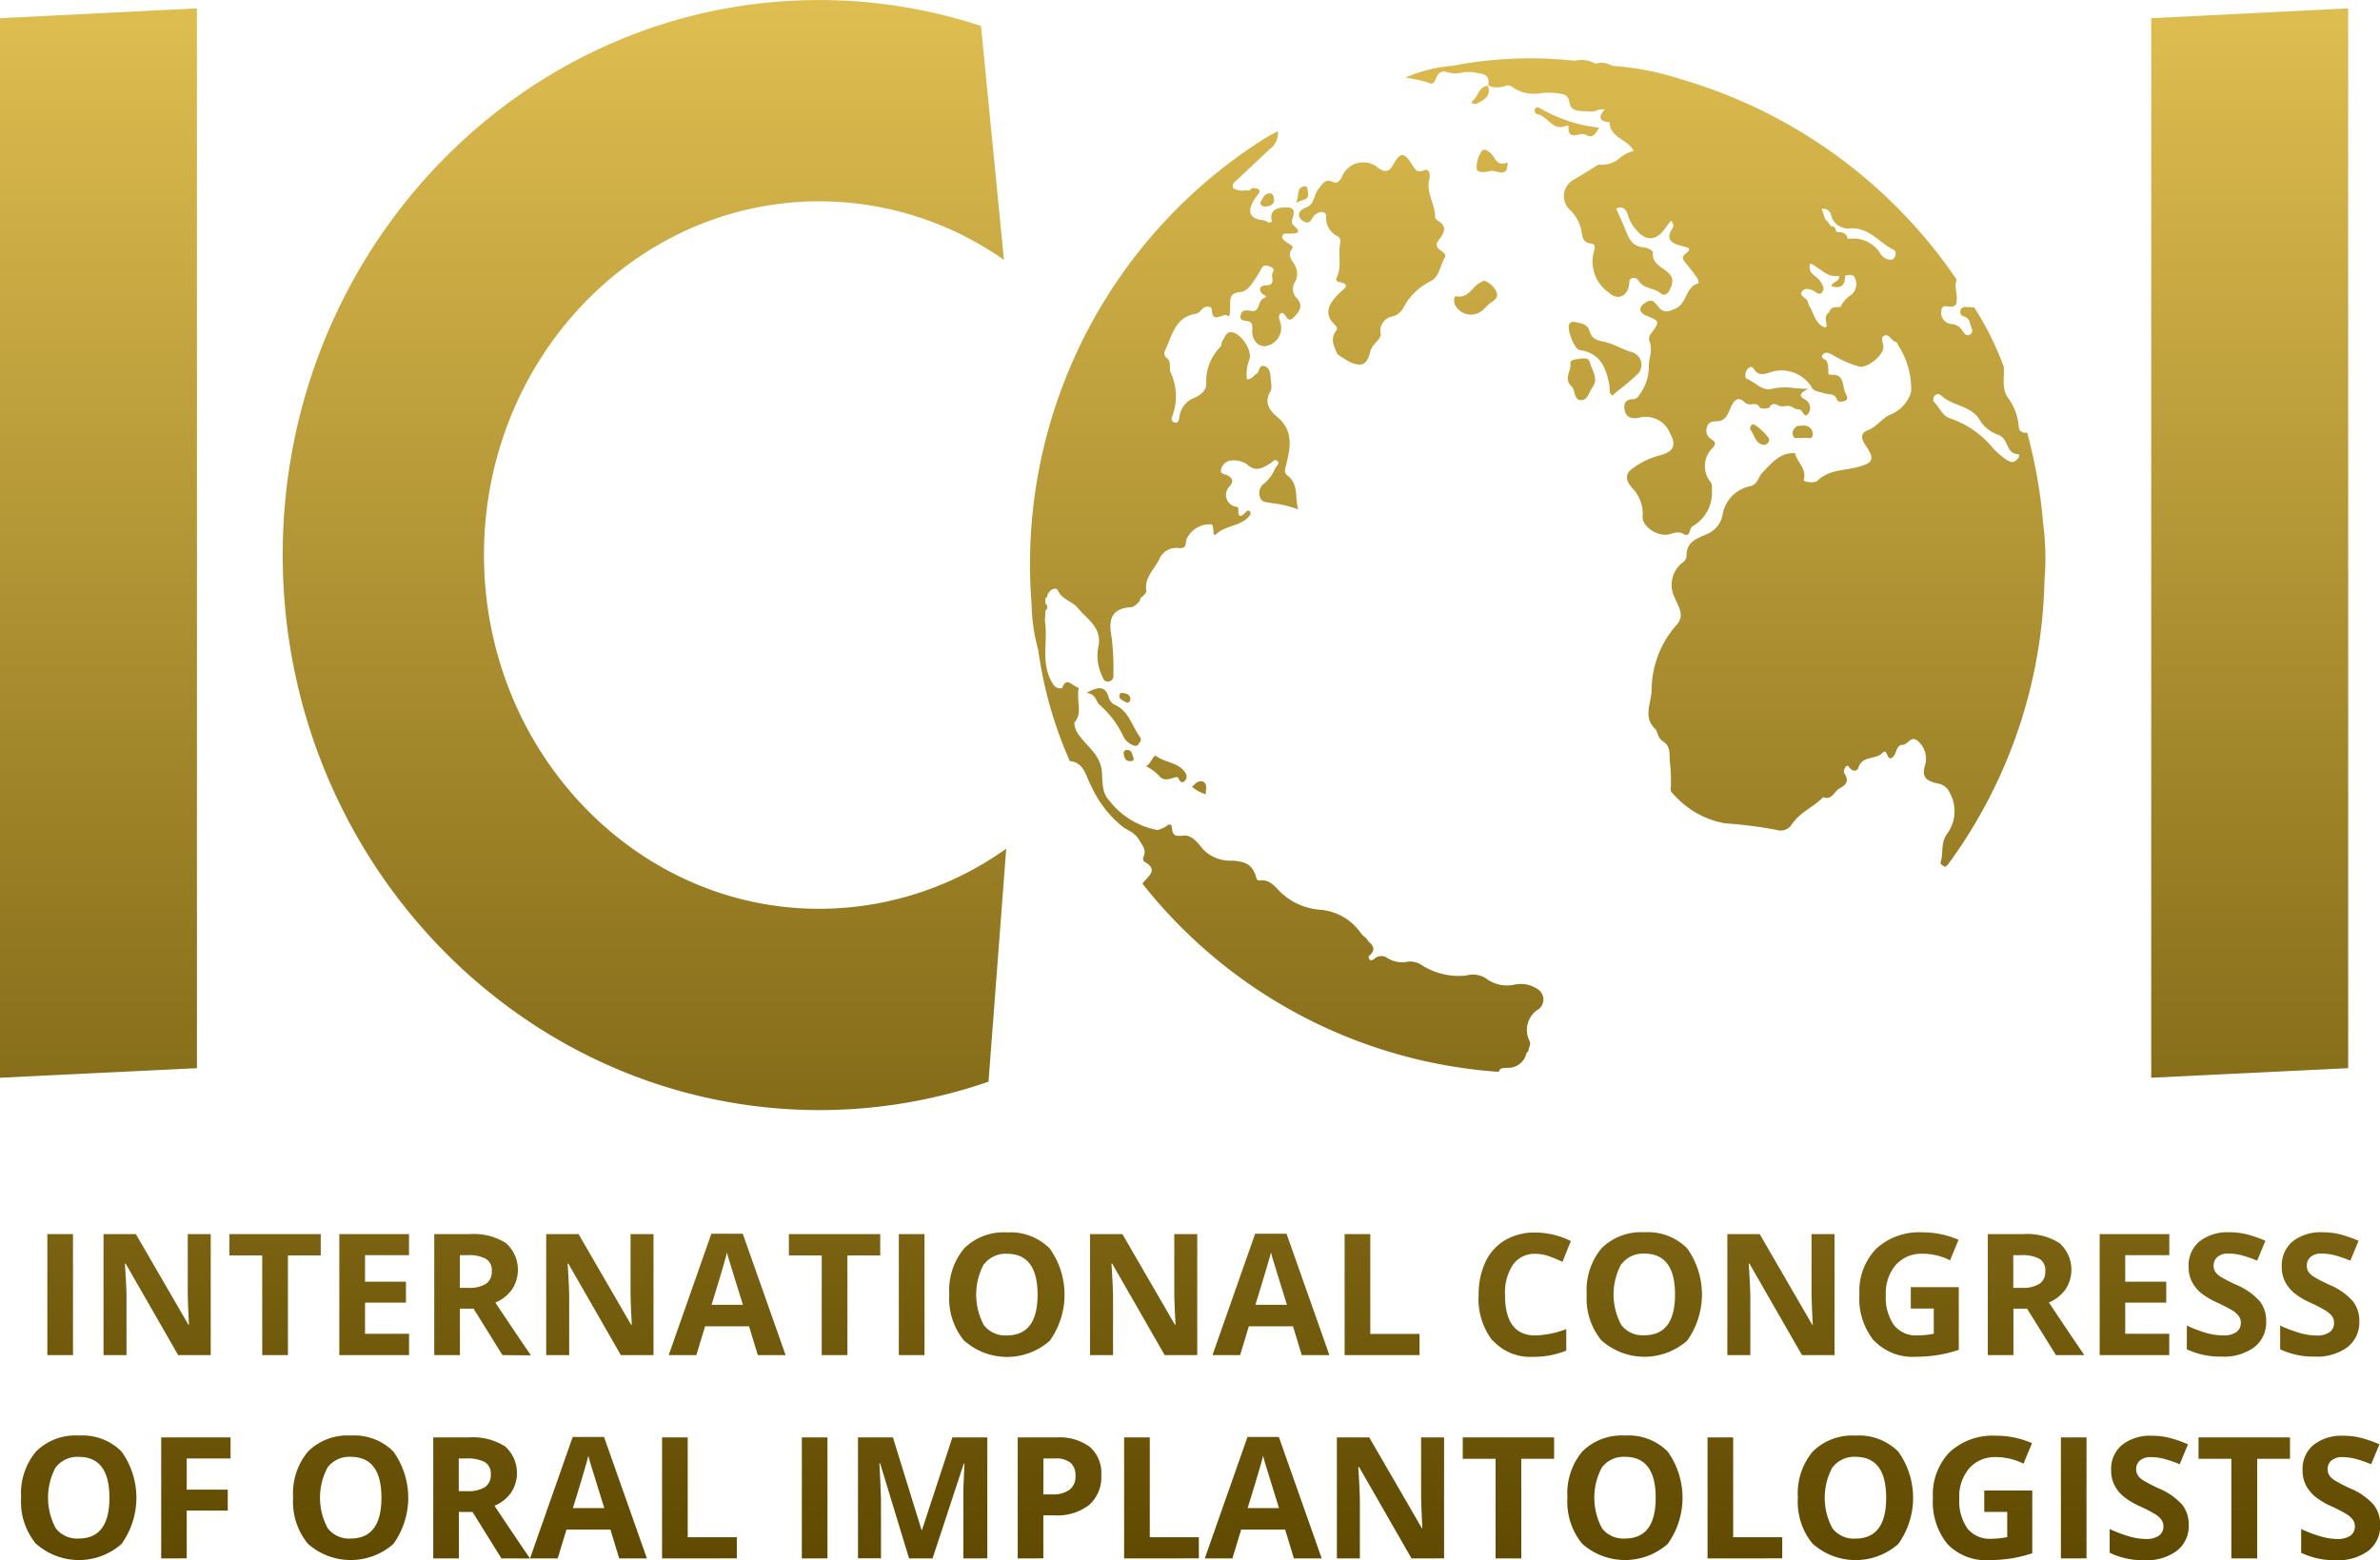 <svg xmlns="http://www.w3.org/2000/svg" xmlns:xlink="http://www.w3.org/1999/xlink" width="72.51" height="47.539" viewBox="0 0 72.51 47.539">
  <defs>
    <linearGradient id="linear-gradient" x1="0.5" x2="0.5" y2="1" gradientUnits="objectBoundingBox">
      <stop offset="0" stop-color="#dfbe51"/>
      <stop offset="1" stop-color="#604a01"/>
    </linearGradient>
  </defs>
  <path id="icoi" d="M90.86,99.623V98.9a4.188,4.188,0,0,0,.631.235,1.9,1.9,0,0,0,.473.068.671.671,0,0,0,.394-.1.335.335,0,0,0,.138-.292.323.323,0,0,0-.061-.193.671.671,0,0,0-.177-.163,4.79,4.79,0,0,0-.478-.249,2.222,2.222,0,0,1-.507-.305,1.146,1.146,0,0,1-.27-.34.98.98,0,0,1-.1-.454.951.951,0,0,1,.332-.769,1.373,1.373,0,0,1,.916-.28,2.178,2.178,0,0,1,.548.068,3.907,3.907,0,0,1,.546.192l-.253.608a3.664,3.664,0,0,0-.488-.168,1.541,1.541,0,0,0-.379-.049.506.506,0,0,0-.34.1.342.342,0,0,0-.119.27.338.338,0,0,0,.048.18.526.526,0,0,0,.153.149,4.646,4.646,0,0,0,.5.259,1.969,1.969,0,0,1,.708.5.965.965,0,0,1,.192.608.953.953,0,0,1-.359.787,1.56,1.56,0,0,1-1,.288A2.336,2.336,0,0,1,90.86,99.623Zm-5.834,0V98.9a4.158,4.158,0,0,0,.632.235,1.882,1.882,0,0,0,.473.068.671.671,0,0,0,.394-.1.335.335,0,0,0,.138-.292.328.328,0,0,0-.06-.193.691.691,0,0,0-.178-.163,4.79,4.79,0,0,0-.478-.249,2.222,2.222,0,0,1-.507-.305,1.128,1.128,0,0,1-.269-.34.969.969,0,0,1-.1-.454.95.95,0,0,1,.331-.769,1.373,1.373,0,0,1,.916-.28,2.178,2.178,0,0,1,.548.068,3.867,3.867,0,0,1,.546.192l-.252.608a3.709,3.709,0,0,0-.488-.168,1.554,1.554,0,0,0-.38-.049.506.506,0,0,0-.34.1.342.342,0,0,0-.119.27.331.331,0,0,0,.049.18.51.51,0,0,0,.152.149,4.646,4.646,0,0,0,.5.259,1.974,1.974,0,0,1,.709.5.97.97,0,0,1,.191.608.953.953,0,0,1-.359.787,1.559,1.559,0,0,1-1,.288A2.34,2.34,0,0,1,85.027,99.623Zm-4.945-.268a2.04,2.04,0,0,1-.44-1.408,1.857,1.857,0,0,1,.51-1.391,1.937,1.937,0,0,1,1.416-.5,2.736,2.736,0,0,1,1.093.227l-.259.625a1.861,1.861,0,0,0-.84-.2,1.038,1.038,0,0,0-.812.34,1.323,1.323,0,0,0-.305.915,1.468,1.468,0,0,0,.246.916.85.85,0,0,0,.715.317,2.541,2.541,0,0,0,.5-.05v-.769h-.7v-.651h1.463v1.911A4.143,4.143,0,0,1,82,99.8a4.422,4.422,0,0,1-.642.047A1.621,1.621,0,0,1,80.082,99.355Zm-4.1,0a2.008,2.008,0,0,1-.454-1.411,1.982,1.982,0,0,1,.454-1.406,1.706,1.706,0,0,1,1.305-.485,1.679,1.679,0,0,1,1.3.489,2.416,2.416,0,0,1,0,2.813,1.965,1.965,0,0,1-2.6,0Zm.6-2.338a1.953,1.953,0,0,0,0,1.862.818.818,0,0,0,.7.312q.936,0,.936-1.243T77.292,96.7A.826.826,0,0,0,76.589,97.015ZM68.96,99.353a2.008,2.008,0,0,1-.454-1.411,1.982,1.982,0,0,1,.455-1.406,1.7,1.7,0,0,1,1.3-.485,1.677,1.677,0,0,1,1.3.489,2.416,2.416,0,0,1,0,2.813,1.965,1.965,0,0,1-2.6,0Zm.6-2.338a1.959,1.959,0,0,0,0,1.862.819.819,0,0,0,.7.312q.936,0,.935-1.243T70.266,96.7A.826.826,0,0,0,69.563,97.015ZM30.137,99.353a2.008,2.008,0,0,1-.454-1.411,1.982,1.982,0,0,1,.455-1.406,1.7,1.7,0,0,1,1.3-.485,1.679,1.679,0,0,1,1.3.489,2.416,2.416,0,0,1,0,2.813,1.965,1.965,0,0,1-2.6,0Zm.6-2.338a1.956,1.956,0,0,0,0,1.862.818.818,0,0,0,.7.312q.936,0,.936-1.243T31.442,96.7A.829.829,0,0,0,30.739,97.015Zm-8.886,2.338a2,2,0,0,1-.455-1.411,1.982,1.982,0,0,1,.455-1.406,1.7,1.7,0,0,1,1.305-.485,1.677,1.677,0,0,1,1.3.489,2.416,2.416,0,0,1,0,2.813,1.964,1.964,0,0,1-2.6,0Zm.6-2.338a1.959,1.959,0,0,0,0,1.862.819.819,0,0,0,.7.312q.936,0,.935-1.243t-.93-1.245A.827.827,0,0,0,22.455,97.015Zm66.282,2.78V96.759h-1v-.651H90.52v.651h-1v3.036Zm-5.193,0V96.108h.781v3.686Zm-10.765,0V96.108h.781v3.041h1.495v.645Zm-6.458,0V96.759h-1v-.651H68.1v.651h-1v3.036Zm-2.561,0-1.6-2.788h-.022q.047.738.048,1.054v1.734h-.7V96.108h.986l1.6,2.761h.018q-.038-.72-.038-1.016V96.108h.7v3.686Zm-3.583,0-.267-.877H58.566l-.267.877h-.841l1.3-3.7h.956l1.306,3.7Zm-1.414-1.533h.96q-.37-1.193-.418-1.349c-.031-.1-.053-.186-.067-.247Q59.157,96.989,58.763,98.262ZM55,99.795V96.108h.782v3.041h1.495v.645Zm-3.242,0V96.108h1.177a1.563,1.563,0,0,1,1.02.289,1.052,1.052,0,0,1,.349.861,1.128,1.128,0,0,1-.372.91,1.591,1.591,0,0,1-1.057.315h-.336v1.311Zm.781-1.951H52.8a.856.856,0,0,0,.54-.143.5.5,0,0,0,.178-.414.511.511,0,0,0-.149-.406.7.7,0,0,0-.471-.131h-.356Zm-2.437,1.951V98.05c0-.082,0-.177,0-.284s.014-.393.034-.858h-.022l-.95,2.887h-.716L47.567,96.9h-.023q.047.882.048,1.177v1.715h-.7V96.108h1.064l.872,2.819h.015l.925-2.819h1.064v3.686Zm-4.921,0V96.108h.781v3.686Zm-4.258,0V96.108h.781v3.041H43.2v.645Zm-1.306,0-.267-.877H38.01l-.267.877H36.9l1.3-3.7h.955l1.306,3.7Zm-1.415-1.533h.961q-.371-1.193-.418-1.349c-.031-.1-.053-.186-.067-.247Q38.6,96.989,38.206,98.262Zm-2.173,1.533-.88-1.415h-.416v1.415h-.781V96.108H35.03a1.842,1.842,0,0,1,1.111.274,1.09,1.09,0,0,1,.182,1.409,1.18,1.18,0,0,1-.507.4q.832,1.243,1.084,1.606Zm-1.3-2.05h.252a.961.961,0,0,0,.547-.123.439.439,0,0,0,.176-.388.4.4,0,0,0-.18-.373,1.1,1.1,0,0,0-.559-.111h-.237Zm-9.066,2.05V96.108h2.113v.641H26.441v.95h1.25v.638h-1.25v1.457Zm64.557-6.368V92.7a4.231,4.231,0,0,0,.632.235,1.882,1.882,0,0,0,.472.068.672.672,0,0,0,.4-.1.338.338,0,0,0,.137-.293.322.322,0,0,0-.06-.193.7.7,0,0,0-.177-.163,4.788,4.788,0,0,0-.478-.249,2.268,2.268,0,0,1-.507-.305,1.146,1.146,0,0,1-.27-.34.968.968,0,0,1-.1-.454.956.956,0,0,1,.331-.77,1.379,1.379,0,0,1,.916-.279,2.19,2.19,0,0,1,.549.067,3.9,3.9,0,0,1,.545.192l-.252.607a3.689,3.689,0,0,0-.488-.169,1.591,1.591,0,0,0-.38-.048.506.506,0,0,0-.34.1.344.344,0,0,0-.118.27.33.33,0,0,0,.048.18.521.521,0,0,0,.152.148,4.575,4.575,0,0,0,.5.258,1.969,1.969,0,0,1,.708.5.965.965,0,0,1,.192.608.953.953,0,0,1-.359.787,1.563,1.563,0,0,1-1,.288A2.353,2.353,0,0,1,90.229,93.427Zm-2.843,0V92.7a4.189,4.189,0,0,0,.631.235A1.894,1.894,0,0,0,88.49,93a.671.671,0,0,0,.394-.1.336.336,0,0,0,.138-.293.323.323,0,0,0-.061-.193.671.671,0,0,0-.177-.163,4.789,4.789,0,0,0-.478-.249A2.289,2.289,0,0,1,87.8,91.7a1.146,1.146,0,0,1-.27-.34.98.98,0,0,1-.1-.454.954.954,0,0,1,.332-.77,1.378,1.378,0,0,1,.916-.279,2.178,2.178,0,0,1,.548.067,3.9,3.9,0,0,1,.545.192l-.252.607a3.689,3.689,0,0,0-.488-.169,1.59,1.59,0,0,0-.379-.048.5.5,0,0,0-.34.1.342.342,0,0,0-.119.27.338.338,0,0,0,.048.18.526.526,0,0,0,.153.148,4.528,4.528,0,0,0,.5.258,1.969,1.969,0,0,1,.708.5.965.965,0,0,1,.192.608.953.953,0,0,1-.359.787,1.56,1.56,0,0,1-1,.288A2.349,2.349,0,0,1,87.386,93.427Zm-9.536-.268a2.04,2.04,0,0,1-.439-1.409,1.857,1.857,0,0,1,.51-1.391,1.937,1.937,0,0,1,1.416-.5,2.737,2.737,0,0,1,1.094.227l-.259.625a1.861,1.861,0,0,0-.84-.2,1.038,1.038,0,0,0-.812.34,1.32,1.32,0,0,0-.305.915,1.468,1.468,0,0,0,.246.916.849.849,0,0,0,.715.317,2.556,2.556,0,0,0,.5-.05V92.18h-.7v-.651h1.462V93.44a4.142,4.142,0,0,1-.67.163,4.423,4.423,0,0,1-.642.047A1.625,1.625,0,0,1,77.849,93.159Zm-8.293,0a2.008,2.008,0,0,1-.454-1.411,1.982,1.982,0,0,1,.454-1.406,1.706,1.706,0,0,1,1.305-.485,1.679,1.679,0,0,1,1.3.489,2.416,2.416,0,0,1,0,2.813,1.965,1.965,0,0,1-2.6,0Zm.6-2.338a1.953,1.953,0,0,0,0,1.862.818.818,0,0,0,.7.312q.936,0,.936-1.243t-.931-1.245A.826.826,0,0,0,70.16,90.819Zm-3.92,2.343a2.065,2.065,0,0,1-.427-1.4,2.285,2.285,0,0,1,.21-1.007,1.512,1.512,0,0,1,.6-.663,1.777,1.777,0,0,1,.919-.23,2.485,2.485,0,0,1,1.079.259l-.252.635a4.312,4.312,0,0,0-.416-.172,1.248,1.248,0,0,0-.411-.073.8.8,0,0,0-.683.332,1.541,1.541,0,0,0-.242.923q0,1.233.925,1.233a2.92,2.92,0,0,0,.94-.194v.656a2.613,2.613,0,0,1-1.013.189A1.546,1.546,0,0,1,66.239,93.162Zm-16.1,0a2.008,2.008,0,0,1-.454-1.411,1.982,1.982,0,0,1,.454-1.406,1.7,1.7,0,0,1,1.305-.485,1.68,1.68,0,0,1,1.3.489,2.416,2.416,0,0,1,0,2.813,1.965,1.965,0,0,1-2.6,0Zm.6-2.338a1.959,1.959,0,0,0,0,1.862.821.821,0,0,0,.7.312q.936,0,.935-1.243t-.93-1.245A.827.827,0,0,0,50.742,90.819ZM84.721,93.6V89.913h2.122v.641H85.5v.809H86.75V92H85.5v.95h1.341V93.6Zm-1.331,0-.88-1.415h-.416V93.6h-.781V89.913h1.074a1.842,1.842,0,0,1,1.112.274,1.09,1.09,0,0,1,.182,1.409,1.18,1.18,0,0,1-.507.4Q84,93.236,84.256,93.6Zm-1.3-2.05h.252a.961.961,0,0,0,.547-.123.439.439,0,0,0,.176-.388.4.4,0,0,0-.18-.374,1.1,1.1,0,0,0-.559-.111h-.237ZM75.652,93.6l-1.6-2.788h-.023q.049.738.049,1.053V93.6h-.7V89.913h.986l1.6,2.761h.017q-.038-.72-.038-1.016V89.913h.7V93.6Zm-13.934,0V89.913H62.5v3.041H64V93.6Zm-1.306,0-.267-.878H58.8l-.266.878h-.842l1.3-3.7h.956l1.306,3.7ZM59,92.066h.96q-.37-1.193-.417-1.349c-.032-.1-.054-.186-.068-.247Q59.392,90.792,59,92.066ZM56.236,93.6l-1.6-2.788h-.022q.049.738.048,1.053V93.6h-.7V89.913h.986l1.6,2.761h.018q-.038-.72-.038-1.016V89.913h.7V93.6Zm-8.1,0V89.913h.782V93.6Zm-2.349,0V90.563h-1v-.651h2.783v.651h-1V93.6Zm-1.947,0-.267-.878H42.233l-.266.878h-.842l1.3-3.7h.956l1.306,3.7Zm-1.414-1.533h.96q-.37-1.193-.417-1.349c-.032-.1-.054-.186-.068-.247Q42.824,90.792,42.431,92.066ZM39.667,93.6l-1.6-2.788h-.022q.049.738.048,1.053V93.6h-.7V89.913h.986l1.6,2.761H40q-.038-.72-.038-1.016V89.913h.7V93.6Zm-3.607,0-.88-1.415h-.416V93.6h-.782V89.913h1.075a1.842,1.842,0,0,1,1.111.274A1.09,1.09,0,0,1,36.35,91.6a1.185,1.185,0,0,1-.507.4q.832,1.243,1.084,1.607Zm-1.3-2.05h.252a.963.963,0,0,0,.547-.123.441.441,0,0,0,.176-.388.4.4,0,0,0-.181-.374A1.093,1.093,0,0,0,35,90.554h-.237ZM31.09,93.6V89.913h2.123v.641H31.873v.809H33.12V92H31.873v.95h1.341V93.6Zm-2.349,0V90.563h-1v-.651h2.783v.651h-1V93.6Zm-2.561,0-1.6-2.788h-.022q.049.738.048,1.053V93.6h-.7V89.913h.986l1.6,2.761h.018q-.038-.72-.038-1.016V89.913h.7V93.6Zm-3.986,0V89.913h.782V93.6Zm7.171-24.385c0-9.324,7.331-16.908,16.348-16.908a15.789,15.789,0,0,1,4.926.789l.7,7.13a9.787,9.787,0,0,0-5.625-1.785c-5.636,0-10.217,4.836-10.217,10.774S40.078,80,45.714,80a9.826,9.826,0,0,0,5.694-1.832l-.54,7.1a15.778,15.778,0,0,1-5.154.866C36.7,86.126,29.365,78.545,29.365,69.215ZM86.292,52.861l6-.3V84.856l-6,.292Zm-65.54,0,6-.3V84.856l-6,.292ZM55.559,79.234c.138-.214.529-.408.052-.673a.148.148,0,0,1-.027-.136c.113-.22-.033-.359-.131-.531-.118-.205-.3-.265-.481-.381a3.407,3.407,0,0,1-.978-1.262c-.159-.274-.2-.713-.648-.752a12.613,12.613,0,0,1-.965-3.4,5.436,5.436,0,0,1-.2-1.384,15.342,15.342,0,0,1,7.057-14.161,4.944,4.944,0,0,1,.45-.248.619.619,0,0,1-.253.547q-.541.508-1.083,1.016a.158.158,0,0,0-.03.17.51.51,0,0,0,.338.072,1.187,1.187,0,0,1,.139,0,.125.125,0,0,0,.046-.024l.063-.052v0c.373.018.173.178.081.319-.263.4-.171.626.266.664.079.007.134.118.246.041-.092-.382.194-.43.451-.433.319,0,.2.228.163.4a.164.164,0,0,0,.029.133c.311.259.1.262-.125.267l-.047,0c-.059,0-.123-.009-.148.06-.036.1.061.151.124.2s.237.112.169.2c-.173.226.023.365.094.52a.508.508,0,0,1,0,.481.394.394,0,0,0,.045.5c.226.239.073.433-.1.6-.122.115-.175.035-.23-.044-.038-.055-.078-.11-.142-.1-.127.1-.034.218-.014.333a.558.558,0,0,1-.488.68c-.248,0-.4-.237-.379-.52.007-.1.01-.208-.118-.238s-.281-.008-.231-.2c.039-.15.167-.148.3-.12.305.064.2-.315.413-.393.148-.054-.056-.1-.087-.154-.1-.178.019-.225.158-.23.307-.013.114-.266.191-.392s-.056-.173-.148-.2c-.171-.055-.2.1-.263.2-.153.236-.325.569-.562.593-.357.035-.319.205-.327.431,0,.108.006.353-.066.3s-.138-.015-.217.011c-.132.043-.262.087-.274-.191,0-.119-.165-.134-.27-.049-.074.059-.115.148-.229.167-.631.1-.71.675-.93,1.124a.173.173,0,0,0,.038.206c.178.122.08.317.133.448a1.722,1.722,0,0,1,.046,1.358.125.125,0,0,0,.082.178c.126.022.121-.088.142-.17a.712.712,0,0,1,.442-.581c.147-.058.375-.2.377-.42a1.49,1.49,0,0,1,.426-1.135c.048-.044.03-.151.074-.2.076-.088.086-.249.245-.251.3,0,.687.581.56.855a1.188,1.188,0,0,0-.065.581c.161,0,.209-.125.3-.175s.054-.286.238-.223c.161.057.175.226.185.374s.049.3-.012.4c-.206.344-.007.589.208.768.52.433.4.965.267,1.487-.039.147-.051.225.053.307.346.268.212.657.322,1.027a3.445,3.445,0,0,0-.822-.193c-.131-.032-.287-.012-.338-.17a.36.36,0,0,1,.128-.432,1.148,1.148,0,0,0,.33-.46c.041-.071.15-.133.07-.218s-.145.029-.212.067c-.236.136-.45.291-.723.026a.767.767,0,0,0-.491-.11.35.35,0,0,0-.288.258c-.058.163.11.147.2.2.166.092.179.193.04.348a.363.363,0,0,0,.16.59c.053.021.126,0,.122.1-.01.245.078.239.221.081.047-.053.1-.076.146,0,.013.02,0,.07-.022.1-.253.331-.714.286-1.02.565-.126.114-.052-.194-.127-.283a.081.081,0,0,0-.032-.014.774.774,0,0,0-.756.48c-.013.163-.014.268-.251.241a.557.557,0,0,0-.562.328c-.149.319-.472.572-.4.987.01.049-.078.116-.121.175-.068.018-.066.081-.085.13l-.061.063c-.033.03-.068.059-.1.088l-.074.031c-.55.028-.74.291-.619.9a7.535,7.535,0,0,1,.056,1.1c0,.1.021.233-.137.263s-.176-.11-.223-.2a1.418,1.418,0,0,1-.089-.9c.089-.571-.377-.808-.638-1.141-.148-.189-.47-.247-.6-.523-.046-.1-.17-.066-.25.016-.02.025-.039.051-.057.076l-.012.012a.135.135,0,0,1-.068.133c0,.055,0,.11.006.164a.117.117,0,0,1,0,.2c-.006.106-.014.212-.019.318.1.6-.126,1.233.191,1.83.1.181.159.239.334.223.117-.343.284-.11.438-.038.072.017.076.064.05.121,0,.053,0,.106,0,.158,0,.275.1.565-.116.809h0a.653.653,0,0,0,.168.411c.242.338.625.571.671,1.082.023.269-.007.636.209.86a2.42,2.42,0,0,0,1.488.919.922.922,0,0,0,.264-.115c.1-.094.167-.059.175.046.017.251.112.263.353.239.256-.025.437.224.594.417a1.167,1.167,0,0,0,.9.346c.36.025.581.1.7.448.022.07.033.167.125.155.325-.043.474.208.666.385a1.958,1.958,0,0,0,1.166.507,1.667,1.667,0,0,1,1.241.7c.07.107.19.153.238.268h0c.2.148.2.3.005.452.014.114.063.159.169.082a.317.317,0,0,1,.379-.047.848.848,0,0,0,.661.126.635.635,0,0,1,.388.091,2.11,2.11,0,0,0,1.37.335.744.744,0,0,1,.6.078,1.068,1.068,0,0,0,.9.193.919.919,0,0,1,.685.141.373.373,0,0,1,.034.609.741.741,0,0,0-.273.987c.041.11-.047.186-.038.284l0,0c-.021.024-.041.046-.063.07a.568.568,0,0,1-.575.449c-.105.008-.226-.021-.27.122A15.163,15.163,0,0,1,55.559,79.234Zm-2.492-5.569a.456.456,0,0,1-.01-.1A.411.411,0,0,0,53.067,73.665Zm26.81,4.91c.086-.276,0-.586.185-.844a1.162,1.162,0,0,0,.094-1.263.471.471,0,0,0-.388-.289c-.269-.071-.49-.146-.369-.544a.714.714,0,0,0-.206-.739c-.221-.2-.3.1-.474.107-.189,0-.18.239-.283.355s-.146.033-.184-.046-.067-.148-.144-.067c-.206.219-.623.079-.738.455-.03.1-.144.126-.242.032-.039-.037-.071-.133-.134-.071-.045.044-.084.161-.057.2.151.219.084.354-.132.464-.171.088-.233.376-.508.274-.3.309-.723.466-.966.844a.4.4,0,0,1-.459.151,13.772,13.772,0,0,0-1.572-.2,2.731,2.731,0,0,1-1.529-.848c-.05-.049-.124-.121-.118-.175a4.936,4.936,0,0,0-.029-.871c-.014-.26.027-.462-.233-.622-.1-.06-.131-.226-.193-.344-.417-.373-.123-.814-.126-1.23a3,3,0,0,1,.773-1.97c.253-.305.015-.575-.073-.819a.857.857,0,0,1,.257-1.076.281.281,0,0,0,.107-.187c-.015-.428.309-.534.607-.666a.783.783,0,0,0,.485-.568,1.073,1.073,0,0,1,.826-.893c.244-.034.274-.3.394-.418.258-.262.529-.625.993-.59.056.274.361.458.266.808-.021.076.329.113.417.03.345-.336.8-.307,1.21-.413.493-.126.544-.241.256-.665-.129-.186-.176-.369.07-.462.265-.1.426-.352.649-.46a1.092,1.092,0,0,0,.669-.706,2.448,2.448,0,0,0-.384-1.406c-.026-.041-.046-.109-.079-.116-.141-.036-.21-.263-.36-.19-.123.06-.027.217-.023.335.008.261-.5.678-.755.6a3.424,3.424,0,0,1-.758-.329c-.12-.069-.234-.137-.324-.041-.112.118.066.139.11.208a.623.623,0,0,1,.049.248c.008.067-.031.176.078.169.44-.032.335.358.451.575.033.062.1.169-.023.218-.078.031-.208.049-.237-.031-.075-.212-.258-.15-.4-.2s-.3-.048-.365-.165a1.082,1.082,0,0,0-1.35-.445c-.147.032-.292.064-.4-.1-.046-.071-.095-.139-.2-.041s-.1.287-.036.313c.257.1.479.381.754.305a1.862,1.862,0,0,1,.687-.024c.13.011.27.022.427.02-.244.13-.3.216-.108.321a.293.293,0,0,1,.105.445c-.129.154-.153-.134-.273-.134a.549.549,0,0,1-.074-.009.084.084,0,0,0-.063-.017.324.324,0,0,0-.292-.076.619.619,0,0,1-.158,0l-.013-.006c-.093-.05-.187-.1-.279,0a.044.044,0,0,0-.014.049.47.47,0,0,1-.3.013c-.049-.129-.144-.121-.241-.114a.249.249,0,0,1-.209-.046c-.216-.217-.341-.074-.437.139s-.152.427-.442.426c-.129,0-.254.039-.287.184a.3.3,0,0,0,.122.355c.079.051.192.11.068.257A.77.77,0,0,0,72.871,67a.288.288,0,0,1,.035.207,1.178,1.178,0,0,1-.581,1.132c-.126.067-.059.364-.284.237-.173-.1-.326-.008-.47.018-.318.057-.785-.229-.773-.545a1.147,1.147,0,0,0-.311-.866c-.145-.159-.278-.38-.029-.578a2.4,2.4,0,0,1,.876-.426c.391-.105.5-.3.308-.647a.8.8,0,0,0-.988-.489c-.2.023-.355-.018-.4-.224s.013-.344.253-.35a.2.2,0,0,0,.173-.109,1.413,1.413,0,0,0,.305-.875c-.01-.258.14-.517.015-.789a.251.251,0,0,1,.065-.24c.258-.359.257-.361-.143-.527-.095-.04-.191-.09-.192-.2s.1-.161.18-.217c.186-.121.284.039.364.14.169.213.315.148.525.056.353-.157.3-.649.684-.765.047-.014,0-.14-.047-.2q-.15-.209-.316-.409c-.075-.091-.154-.183-.031-.282.235-.185.1-.2-.088-.248-.274-.071-.543-.175-.29-.548a.173.173,0,0,0-.053-.221c-.058.076-.117.148-.17.224-.28.4-.6.411-.911.022a1.208,1.208,0,0,1-.228-.419c-.049-.159-.14-.3-.359-.2.094.213.193.419.277.632.105.269.208.525.563.548.1.006.284.1.28.148-.038.4.345.461.521.684.13.16.057.329-.02.487-.048.1-.165.168-.241.1-.2-.187-.524-.142-.687-.388a.176.176,0,0,0-.223-.085c-.085.037-.064.122-.074.193-.051.356-.351.492-.613.244a1.154,1.154,0,0,1-.457-1.274c.037-.11.041-.213-.093-.224-.243-.02-.269-.219-.289-.372a1.205,1.205,0,0,0-.371-.673.567.567,0,0,1,.135-.9c.253-.146.5-.306.751-.46a.855.855,0,0,0,.59-.149,1.138,1.138,0,0,1,.484-.27c-.169-.351-.715-.384-.732-.865a.077.077,0,0,0-.034-.012c-.308-.027-.3-.179-.112-.383a.442.442,0,0,0-.245.029.4.4,0,0,1-.176.036c-.239-.028-.6.036-.649-.25s-.175-.277-.382-.311a2.2,2.2,0,0,0-.481-.005,1.149,1.149,0,0,1-.921-.209.2.2,0,0,0-.177-.006.708.708,0,0,1-.521-.016c.062-.365-.176-.347-.437-.4a1.1,1.1,0,0,0-.369.01.892.892,0,0,1-.43-.01c-.185-.068-.273.012-.347.163-.046.09-.076.238-.23.156a3.73,3.73,0,0,0-.712-.158,4.466,4.466,0,0,1,1.452-.363,12.355,12.355,0,0,1,3.378-.182l.347.029a.813.813,0,0,1,.608.09.664.664,0,0,1,.521.066v0a8.591,8.591,0,0,1,2.086.407,15.338,15.338,0,0,1,8.408,6.113c-.087.2.012.4,0,.6-.006.129-.015.207-.169.219a.477.477,0,0,1-.092-.007c-.1-.014-.2-.028-.211.146a.34.34,0,0,0,.3.388.415.415,0,0,1,.31.158c.062.086.141.257.281.153.112-.085.007-.227-.019-.342a.246.246,0,0,0-.189-.2.136.136,0,0,1-.1-.168c.016-.116.107-.118.2-.117.072,0,.146.008.22.013a9.193,9.193,0,0,1,.9,1.805c.028.314-.075.652.122.938a1.694,1.694,0,0,1,.334.882c.007.159.119.2.258.193a15.249,15.249,0,0,1,.486,2.767A8.065,8.065,0,0,1,83.039,70a15.137,15.137,0,0,1-2.94,8.649.639.639,0,0,1-.08.075C79.956,78.687,79.854,78.649,79.877,78.575Zm-.19-14.2c-.032.043-.049.145-.024.167.171.165.251.423.493.509a2.914,2.914,0,0,1,1.242.824,2.213,2.213,0,0,0,.52.464c.179.106.27.009.355-.125-.008-.027-.015-.068-.022-.068-.376.005-.3-.445-.59-.58a1.082,1.082,0,0,1-.567-.417c-.253-.495-.857-.453-1.21-.8a.127.127,0,0,0-.087-.033A.137.137,0,0,0,79.687,64.374Zm-4.031-3.191c-.082.106.041.168.114.229s.067.16.109.224c.146.226.174.542.478.65a.055.055,0,0,1,.046-.031c.008-.148-.1-.317.079-.436.049-.194.217-.137.346-.163a.875.875,0,0,1,.327-.369.424.424,0,0,0,.119-.489c-.049-.164-.191-.105-.307-.094,0,.268-.1.419-.419.32.029-.147.275-.134.231-.314-.364.07-.57-.247-.876-.376-.1.311.2.372.3.535.072.112.148.219.069.331-.094.135-.188,0-.282-.04a.455.455,0,0,0-.188-.05A.179.179,0,0,0,75.656,61.183Zm2.367-1.174a.4.4,0,0,0,.255.2.155.155,0,0,0,.209-.089c.034-.078.031-.162-.041-.2-.435-.218-.74-.679-1.307-.657a.533.533,0,0,1-.6-.4.245.245,0,0,0-.284-.194l.108.324.013.01.059.059c.034.047.067.094.1.14a.132.132,0,0,1,.149.146.38.38,0,0,1,.049.032c.151-.005.276.026.311.2l.082,0A.947.947,0,0,1,78.023,60.009ZM69.7,54.323c.037,0,.073,0,.109,0h-.014C69.759,54.319,69.728,54.32,69.7,54.323ZM57.072,76.283c.093-.11.211-.208.331-.158.149.063.075.229.089.382A1,1,0,0,1,57.072,76.283Zm-.411-.249c-.008-.02-.032-.049-.048-.049-.174.015-.347.154-.519-.005a1.339,1.339,0,0,0-.432-.326c.166-.063.217-.377.328-.3.278.2.673.184.875.5a.187.187,0,0,1-.011.24.128.128,0,0,1-.087.048C56.722,76.138,56.687,76.1,56.66,76.034Zm-1.48-.534c-.142,0-.174-.108-.194-.217a.1.1,0,0,1,.1-.123c.149,0,.158.129.193.23s-.023.107-.094.11Zm.072-.494a.556.556,0,0,1-.268-.242,2.909,2.909,0,0,0-.731-.979c-.123-.11-.109-.337-.4-.365.336-.179.562-.237.674.125a.351.351,0,0,0,.169.23c.443.185.533.64.777.977.075.1.013.157-.03.223a.111.111,0,0,1-.1.059A.223.223,0,0,1,55.253,75.006Zm-.21-1.31c-.08-.045-.2-.079-.187-.194s.108-.076.174-.065a.176.176,0,0,1,.158.2c-.017.057-.048.079-.083.079A.13.13,0,0,1,55.043,73.7Zm19.4-7.84c-.233-.072-.243-.329-.37-.462.006-.094.017-.154.1-.154s.49.382.478.463a.167.167,0,0,1-.157.161A.162.162,0,0,1,74.446,65.856ZM75.8,65.65a.374.374,0,0,0-.088,0,2.381,2.381,0,0,1-.289,0c-.116-.149-.043-.26.074-.361.074-.005.147-.014.218-.014a.258.258,0,0,1,.266.247c.007.114-.048.136-.114.136C75.842,65.654,75.82,65.651,75.8,65.65ZM68.924,64.5c-.227,0-.17-.308-.293-.421-.252-.234,0-.474-.033-.71-.017-.117.214-.109.318-.139.121,0,.231-.021.269.107.071.253.277.512.084.769-.1.138-.146.394-.34.394Zm.864-.435c-.1-.535-.266-1-.908-1.092-.164-.022-.4-.643-.317-.787a.139.139,0,0,1,.157-.07c.18.035.4.066.453.26.067.233.193.292.414.336.311.062.59.241.9.332a.4.4,0,0,1,.174.644c-.246.245-.529.452-.794.672C69.765,64.265,69.8,64.16,69.788,64.066Zm-7.953-.751A3.24,3.24,0,0,1,61.5,63.1c-.1-.236-.239-.463-.039-.719.07-.088-.03-.161-.083-.22-.3-.328-.132-.621.194-.934.167-.158.337-.253-.032-.331-.082-.017-.095-.074-.062-.138.157-.31.042-.644.094-.965.017-.094.035-.23-.052-.279a.624.624,0,0,1-.366-.626c0-.174-.262-.154-.394.025-.06.084-.1.221-.247.158a.323.323,0,0,1-.18-.168c-.034-.145.088-.23.2-.269.276-.094.239-.39.386-.567.121-.146.2-.328.433-.219.158.073.216-.043.281-.147a.7.7,0,0,1,1.13-.26c.173.117.311.107.42-.091.227-.414.338-.423.587-.032.1.149.136.274.373.174.151-.063.188.146.157.256-.112.421.178.776.175,1.177,0,.037.049.086.088.11.282.163.194.356.048.553-.061.08-.13.156-.059.263s.293.166.218.3c-.143.253-.174.619-.455.735a1.885,1.885,0,0,0-.825.832.525.525,0,0,1-.316.233.438.438,0,0,0-.35.558c-.059.2-.274.29-.326.514-.064.272-.162.393-.33.393A.808.808,0,0,1,61.835,63.316Zm3.242-1.726c-.037-.088-.036-.269.044-.253.373.068.475-.285.719-.411.041-.022.082-.045.121-.067a.641.641,0,0,1,.381.343c.059.126-.006.224-.13.3s-.213.2-.33.29a.541.541,0,0,1-.806-.206Zm-5.914-3.131c.058-.106.114-.265.276-.257.1,0,.124.1.13.2-.009.152-.13.189-.253.2H59.3C59.21,58.6,59.116,58.541,59.162,58.459Zm1.32-.473c.117-.021.1.1.118.182.047.251-.163.208-.364.321C60.342,58.252,60.248,58.028,60.483,57.985Zm6.027-.417c-.179-.026-.283-.073-.367-.048-.155.047-.372.049-.4-.058a.83.83,0,0,1,.121-.5c.079-.163.2-.073.3.01.143.121.175.4.473.3.087-.027.036.085.03.134-.015.14-.113.157-.152.157Zm2.559-1.157a.348.348,0,0,0-.228,0c-.164.031-.327.061-.3-.271a.14.14,0,0,0-.065-.006c-.414.2-.563-.293-.886-.346a.112.112,0,0,1-.057-.179c.048-.06.1-.02.159.009a4.582,4.582,0,0,0,1.781.58c-.084.136-.152.262-.271.262A.268.268,0,0,1,69.069,56.411ZM65.6,55.394c.191-.13.193-.453.481-.472v-.006h0v0l0,0c.115.326-.121.439-.346.551a.093.093,0,0,1-.041.009C65.631,55.481,65.56,55.425,65.6,55.394Z" transform="translate(-20.752 -52.306)" fill="url(#linear-gradient)"/>
</svg>
